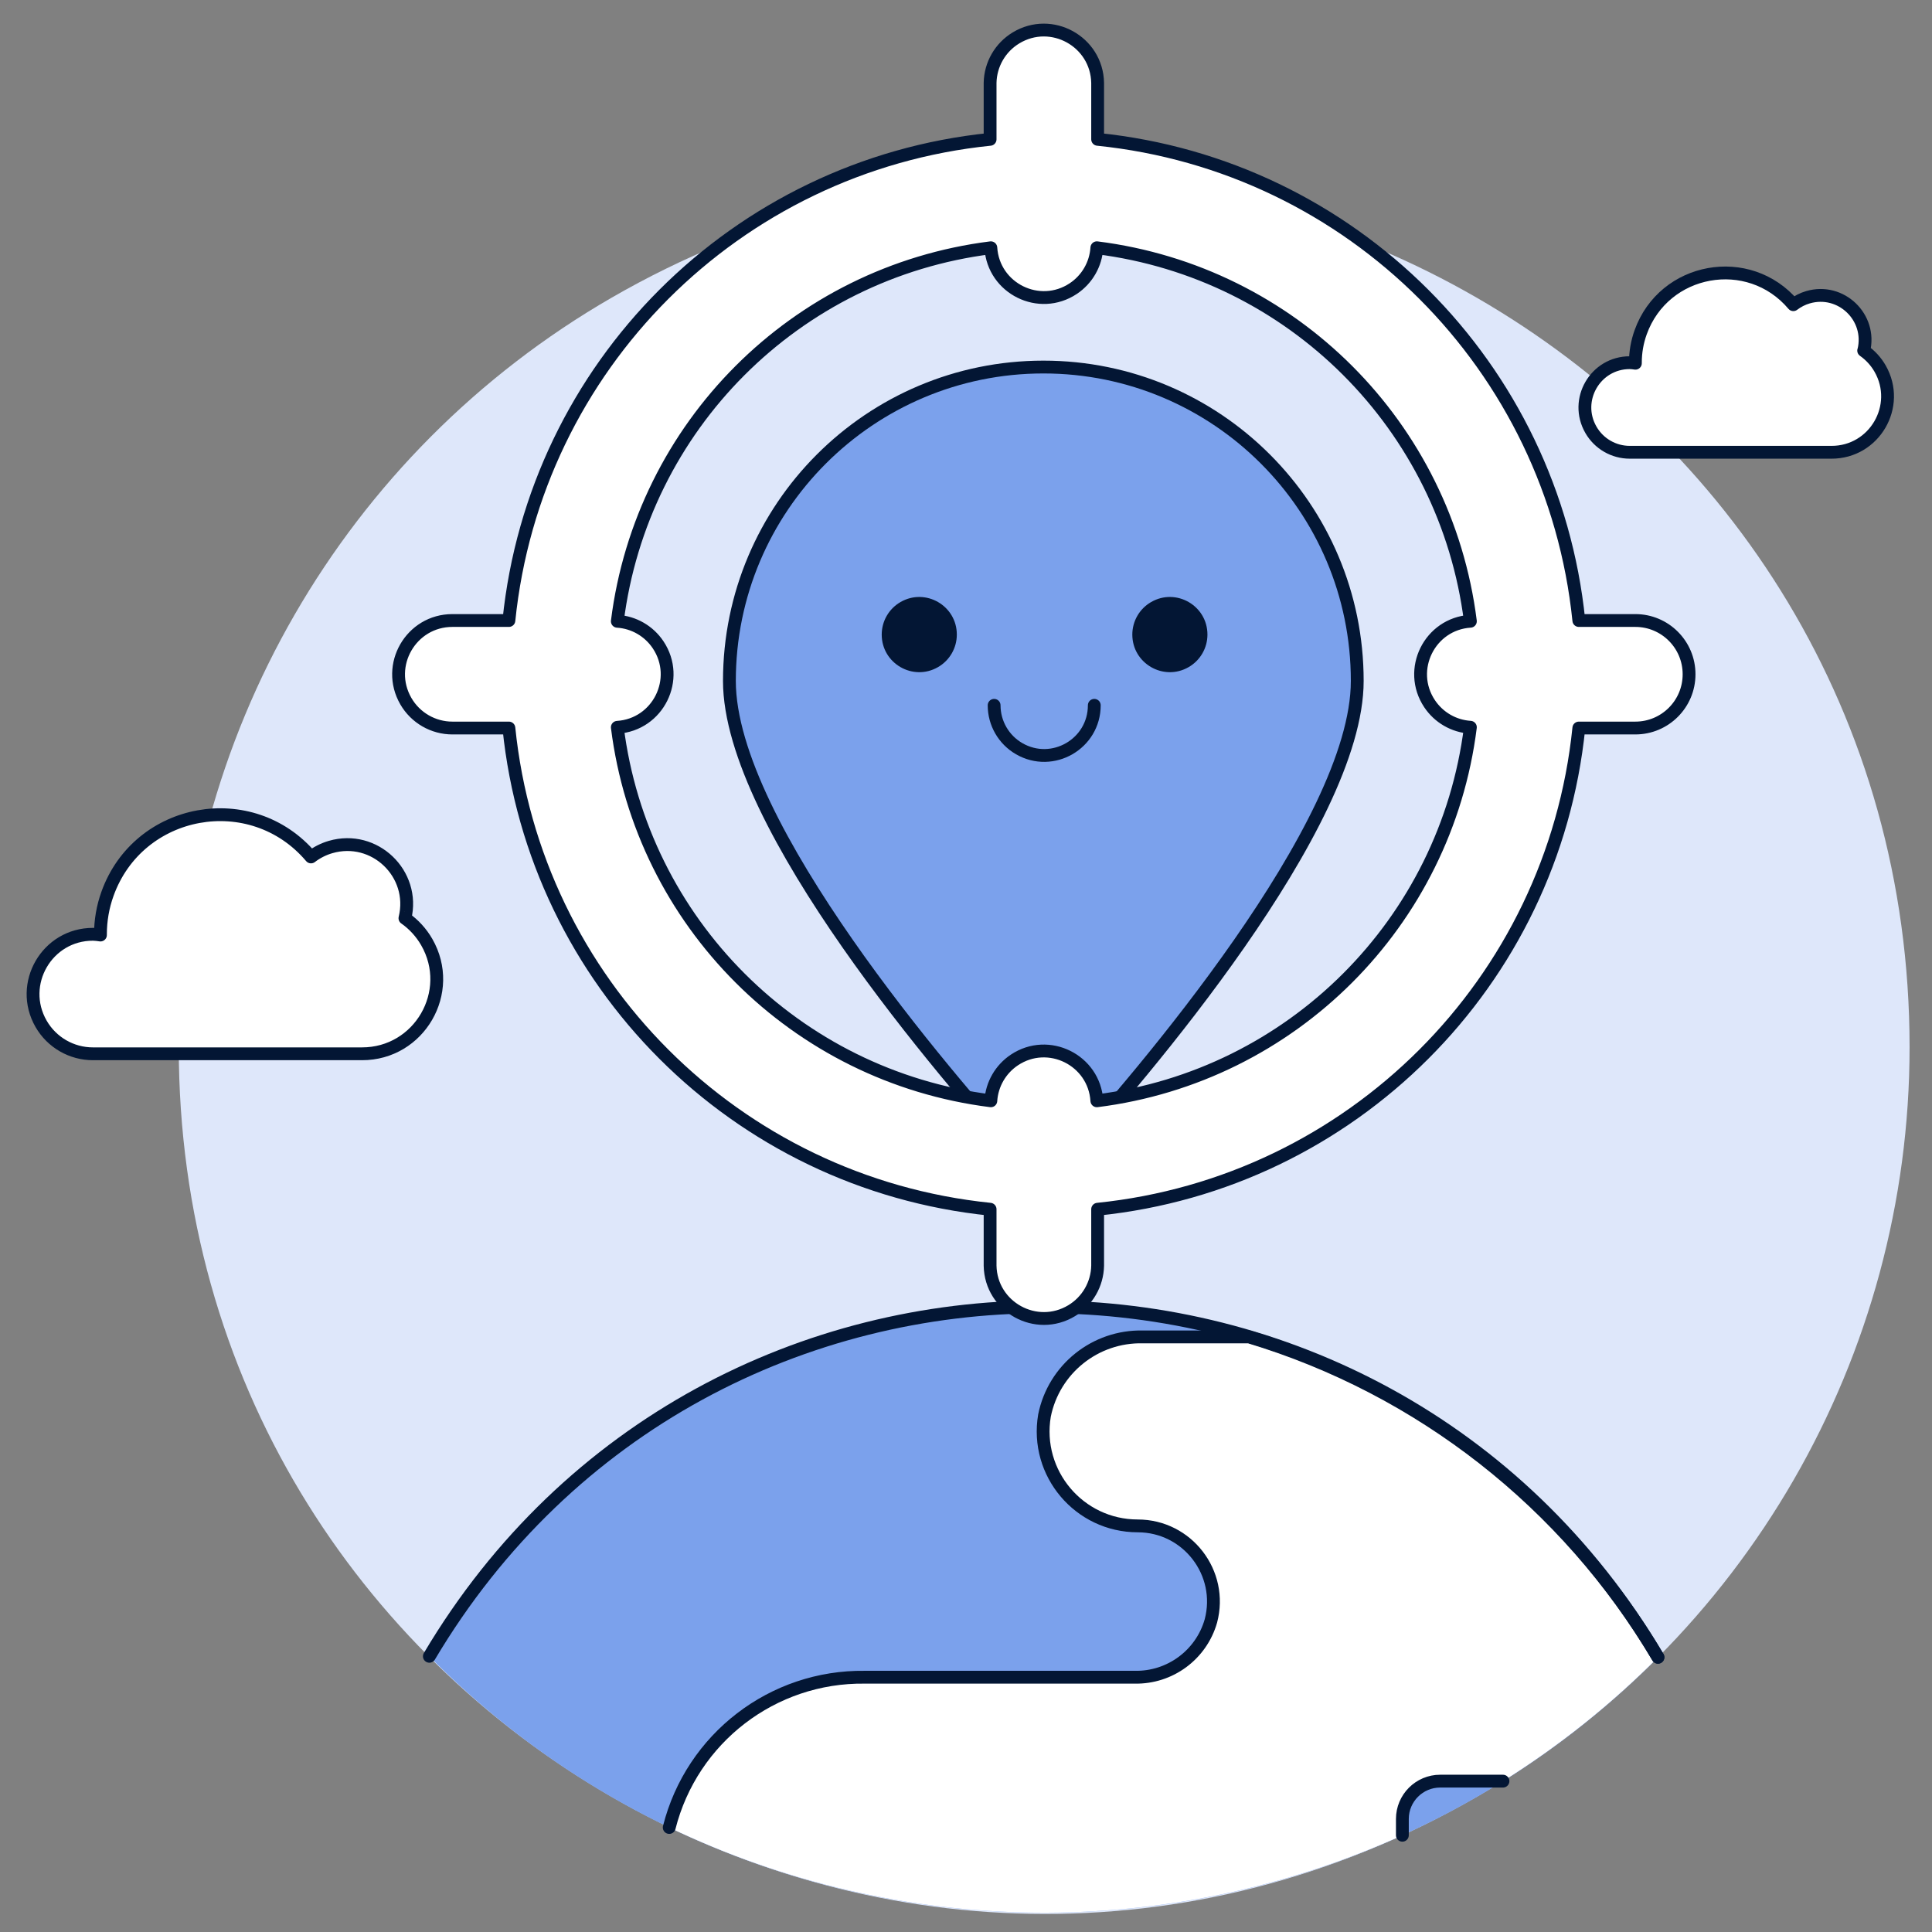 <?xml version="1.0" encoding="UTF-8"?>
<svg xmlns="http://www.w3.org/2000/svg" width="104" height="104" viewBox="0 0 104 104" fill="none">
  <rect x="0" y="0" width="104" height="104" fill="#808080" stroke="none"/>
  <g id="IllustrativeIcon/L/Region">
    <path id="Vector" d="M9.623 56.373C9.623 92.234 48.444 114.648 79.501 96.717C93.914 88.395 102.793 73.016 102.793 56.373C102.793 20.512 63.972 -1.901 32.916 16.029C18.502 24.351 9.623 39.73 9.623 56.373Z" fill="#DEE7FA"></path>
    <path id="Vector_2" d="M56.207 102.957C68.615 102.975 80.513 98.026 89.249 89.214C74.377 64.087 38.024 64.058 23.113 89.163C31.854 98.005 43.774 102.974 56.207 102.957Z" fill="#7BA1EC"></path>
    <path id="Vector_3" d="M89.249 89.212C84.33 80.91 76.475 74.755 67.237 71.966H61.517C58.96 71.909 56.73 73.693 56.225 76.2C55.7 79.306 58.094 82.138 61.244 82.139C63.918 82.141 65.866 84.672 65.183 87.257C64.662 89.081 62.977 90.324 61.08 90.285H46.555C41.596 90.219 37.24 93.566 36.025 98.374C48.471 104.339 62.918 104.492 75.489 98.794V97.915C75.489 96.791 76.401 95.879 77.526 95.879H80.903C83.931 93.983 86.731 91.746 89.249 89.212Z" fill="white"></path>
    <path id="Vector_4" d="M89.249 89.21C74.377 64.083 38.024 64.055 23.113 89.159" stroke="#031634" stroke-width="0.69" stroke-linecap="round" stroke-linejoin="round"></path>
    <path id="Vector_5" d="M89.249 89.212C84.33 80.91 76.475 74.755 67.237 71.966H61.517C58.96 71.909 56.73 73.693 56.225 76.2C55.7 79.306 58.094 82.138 61.244 82.139C63.918 82.141 65.866 84.672 65.183 87.257C64.662 89.081 62.977 90.324 61.08 90.285H46.555C41.596 90.219 37.24 93.566 36.025 98.374" stroke="#031634" stroke-width="0.69" stroke-linecap="round" stroke-linejoin="round"></path>
    <path id="Vector_6" d="M75.49 98.792V97.915C75.491 96.79 76.403 95.879 77.527 95.879H80.905" stroke="#031634" stroke-width="0.69" stroke-linecap="round" stroke-linejoin="round"></path>
    <path id="Vector_7" d="M21.798 49.428C22.383 47.035 20.158 44.906 17.793 45.596C17.413 45.707 17.056 45.888 16.741 46.129C13.54 42.354 7.453 43.459 5.784 48.119C5.534 48.817 5.407 49.552 5.407 50.293V50.333C5.275 50.311 5.141 50.297 5.007 50.293C2.53 50.288 0.978 52.966 2.212 55.113C2.787 56.112 3.853 56.728 5.007 56.726H19.483C22.573 56.732 24.511 53.39 22.971 50.711C22.679 50.203 22.279 49.765 21.8 49.428H21.798Z" fill="white" stroke="#031634" stroke-width="0.69" stroke-linecap="round" stroke-linejoin="round"></path>
    <path id="Vector_8" d="M100.327 18.875C100.766 17.081 99.1 15.484 97.326 16C97.04 16.083 96.771 16.22 96.535 16.401C94.137 13.568 89.571 14.393 88.317 17.887C88.128 18.412 88.032 18.965 88.033 19.523V19.553C87.933 19.536 87.831 19.526 87.73 19.523C85.873 19.523 84.713 21.532 85.641 23.14C86.072 23.887 86.868 24.346 87.73 24.346H98.584C100.901 24.354 102.357 21.852 101.206 19.841C100.986 19.457 100.684 19.127 100.322 18.873L100.327 18.875Z" fill="white" stroke="#031634" stroke-width="0.69" stroke-linecap="round" stroke-linejoin="round"></path>
    <path id="Vector_9" d="M56.162 19.758C46.831 19.761 39.267 27.324 39.264 36.655C39.264 44.429 51.008 58.016 54.912 62.342C55.587 63.085 56.754 63.085 57.43 62.342C61.333 58.017 73.061 44.431 73.061 36.655C73.063 27.322 65.496 19.755 56.162 19.758Z" fill="#7BA1EC" stroke="#031634" stroke-width="0.69" stroke-linecap="round" stroke-linejoin="round"></path>
    <path id="Vector_10" d="M47.463 34.16C47.463 35.716 49.148 36.689 50.495 35.91C51.121 35.549 51.506 34.882 51.506 34.16C51.506 32.603 49.822 31.63 48.474 32.409C47.848 32.77 47.463 33.437 47.463 34.16Z" fill="#031634"></path>
    <path id="Vector_11" d="M60.953 34.16C60.953 35.716 62.638 36.689 63.986 35.91C64.611 35.549 64.997 34.882 64.997 34.16C64.997 32.603 63.312 31.63 61.964 32.409C61.338 32.77 60.953 33.437 60.953 34.16Z" fill="#031634"></path>
    <path id="Vector_12" d="M58.906 37.967C58.906 40.042 56.659 41.339 54.862 40.302C54.028 39.82 53.514 38.93 53.514 37.967" stroke="#031634" stroke-width="0.69" stroke-linecap="round" stroke-linejoin="round"></path>
    <path id="Vector_13" d="M90.923 36.296C90.924 34.698 89.628 33.401 88.029 33.402H84.989C83.591 19.717 72.771 8.897 59.086 7.5V4.459C59.042 2.231 56.602 0.886 54.694 2.039C53.844 2.552 53.317 3.466 53.297 4.459V7.5C39.612 8.897 28.792 19.717 27.394 33.402H24.353C22.126 33.402 20.733 35.814 21.847 37.743C22.364 38.639 23.32 39.19 24.353 39.19H27.394C28.792 52.875 39.612 63.695 53.297 65.093V68.134C53.341 70.362 55.781 71.706 57.689 70.554C58.539 70.04 59.066 69.127 59.086 68.134V65.093C72.771 63.695 83.591 52.875 84.989 39.19H88.029C89.628 39.191 90.924 37.895 90.923 36.296ZM59.044 59.256C58.904 57.059 56.438 55.838 54.606 57.058C53.864 57.553 53.394 58.365 53.337 59.256C42.829 57.935 34.552 49.659 33.231 39.151C35.428 39.01 36.649 36.545 35.429 34.713C34.934 33.97 34.122 33.501 33.231 33.444C34.551 22.935 42.828 14.657 53.337 13.337C53.478 15.533 55.943 16.754 57.776 15.534C58.518 15.04 58.987 14.227 59.044 13.337C69.553 14.657 77.831 22.933 79.151 33.442C76.955 33.582 75.734 36.048 76.954 37.88C77.448 38.622 78.261 39.092 79.151 39.148C77.831 49.658 69.554 57.936 59.044 59.256Z" fill="white" stroke="#031634" stroke-width="0.69" stroke-linecap="round" stroke-linejoin="round"></path>
  </g>
</svg>
